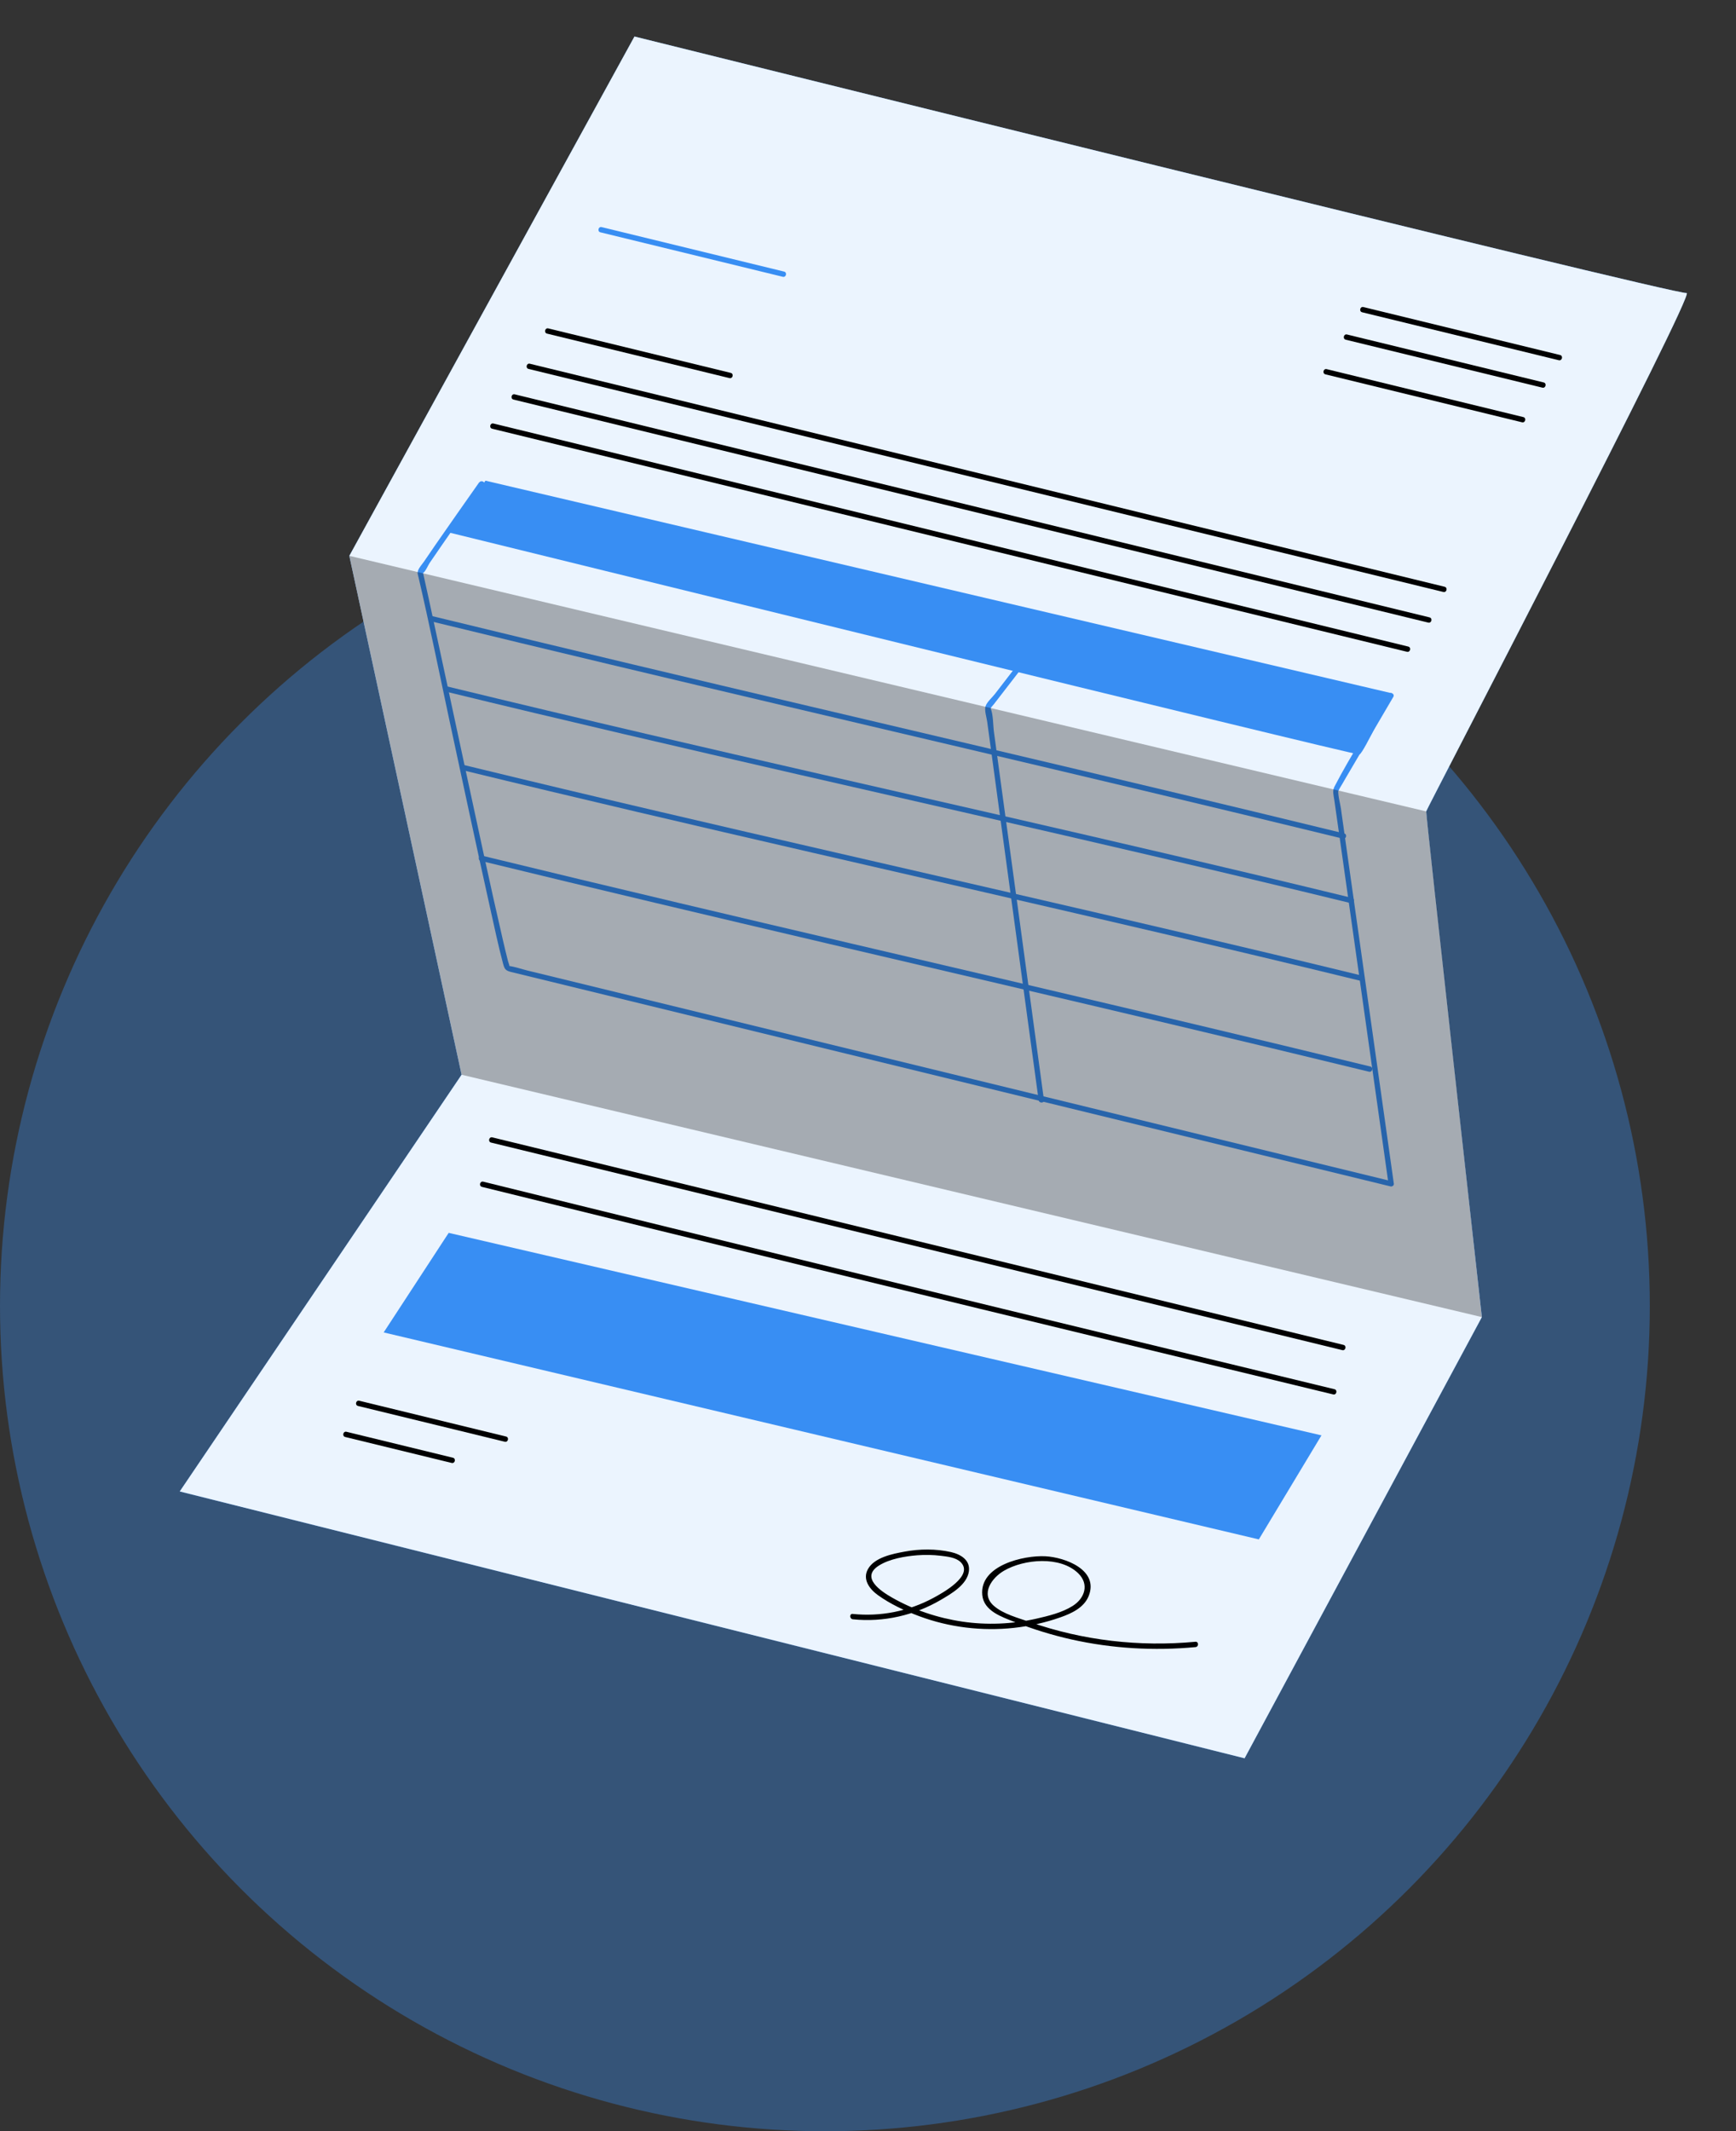 <svg width="141" height="173" viewBox="0 0 141 173" fill="none" xmlns="http://www.w3.org/2000/svg">
<rect x="0" y="0" width="141" height="173" fill="#333333" stroke="none"/>
<circle cx="67" cy="106" r="67" fill="#388EF3" fill-opacity="0.36"/>
<g clip-path="url(#clip0_6_33)">
<path d="M51.532 2.964L28.373 45.119L37.491 87.24L14.599 121.065L101.087 142.725L120.359 106.913C120.359 106.913 115.802 66.053 115.838 65.858C115.873 65.663 137.805 23.592 136.987 23.787C136.169 23.982 51.532 2.964 51.532 2.964Z" fill="#388EF3"/>
<path opacity="0.9" d="M51.532 2.964L28.373 45.119L37.491 87.24L14.599 121.065L101.087 142.725L120.359 106.913C120.359 106.913 115.802 66.053 115.838 65.858C115.873 65.663 137.805 23.592 136.987 23.787C136.169 23.982 51.532 2.964 51.532 2.964Z" fill="white"/>
<path d="M110.635 25.348L126.607 29.24C126.877 29.306 126.981 28.883 126.71 28.817L110.738 24.925C110.467 24.859 110.364 25.282 110.635 25.348Z" fill="black"/>
<path d="M109.303 27.575L125.275 31.467C125.546 31.533 125.649 31.11 125.378 31.044L109.406 27.152C109.136 27.086 109.033 27.509 109.303 27.575Z" fill="black"/>
<path d="M107.651 30.387L123.623 34.279C123.893 34.344 123.997 33.922 123.726 33.856L107.754 29.964C107.483 29.898 107.38 30.321 107.651 30.387Z" fill="black"/>
<path d="M44.431 27.081L59.247 30.691C59.518 30.757 59.621 30.334 59.35 30.268L44.534 26.658C44.264 26.592 44.16 27.015 44.431 27.081Z" fill="black"/>
<path d="M48.765 18.858L63.581 22.468C63.851 22.534 63.954 22.111 63.684 22.045L48.868 18.435C48.597 18.369 48.494 18.792 48.765 18.858Z" fill="#388EF3"/>
<path d="M42.932 29.948L117.231 48.052C117.502 48.118 117.605 47.695 117.334 47.629L43.035 29.525C42.764 29.459 42.661 29.882 42.932 29.948Z" fill="black"/>
<path d="M41.705 32.433L116.004 50.538C116.275 50.603 116.378 50.181 116.107 50.114L41.808 32.01C41.537 31.944 41.434 32.367 41.705 32.433Z" fill="black"/>
<path d="M39.974 34.801L114.274 52.906C114.544 52.972 114.648 52.549 114.377 52.483L40.078 34.378C39.807 34.312 39.704 34.735 39.974 34.801Z" fill="black"/>
<path d="M39.432 39.013L36.436 43.218L37.316 43.432C38.196 43.647 110.082 61.331 110.414 61.244C110.746 61.158 113.024 56.27 113.024 56.27L39.431 39.019L39.432 39.013Z" fill="#388EF3"/>
<path d="M38.921 39.151C37.741 40.829 36.563 42.502 35.393 44.188C35.078 44.649 34.757 45.109 34.447 45.571C34.297 45.792 34.025 46.078 33.95 46.334C33.929 46.419 33.925 46.46 33.916 46.547C33.919 46.536 33.984 46.833 33.919 46.56C33.916 46.571 33.925 46.585 33.928 46.598C33.954 46.712 33.985 46.827 34.011 46.941C34.89 50.716 35.654 54.517 36.468 58.312C37.581 63.482 38.681 68.65 39.831 73.811C40.157 75.271 40.464 76.732 40.847 78.175C40.974 78.66 41.045 78.785 41.519 78.901L61.208 83.698C66.571 85.005 71.935 86.312 77.298 87.619L112.942 96.304C113.066 96.335 113.229 96.231 113.21 96.089C112.464 90.811 111.72 85.527 110.975 80.249L109.424 69.278L108.913 65.64C108.846 65.176 108.664 64.6 108.697 64.124C108.682 64.329 108.746 64.094 108.815 63.98C108.991 63.7 109.151 63.41 109.316 63.127L110.846 60.525C111.621 59.208 112.397 57.886 113.167 56.568C113.309 56.327 112.93 56.116 112.788 56.356C111.327 58.844 109.715 61.295 108.385 63.857C108.203 64.213 108.316 64.533 108.373 64.935L108.816 68.048C109.846 75.344 110.877 82.639 111.907 89.934C112.195 91.988 112.488 94.049 112.776 96.103L113.044 95.887L42.85 78.783C42.348 78.661 41.816 78.465 41.299 78.405C41.277 78.4 41.382 78.581 41.378 78.448C41.375 78.316 41.295 78.153 41.264 78.032C41.115 77.47 40.99 76.902 40.853 76.337C39.778 71.701 38.797 67.047 37.791 62.398C36.795 57.782 35.813 53.157 34.811 48.54C34.688 47.99 34.571 47.441 34.447 46.892C34.419 46.765 34.397 46.634 34.361 46.512C34.273 46.234 34.25 46.551 34.362 46.507C34.536 46.429 34.779 45.873 34.884 45.714C35.219 45.222 35.553 44.735 35.893 44.245C36.64 43.166 37.392 42.089 38.149 41.018C38.534 40.467 38.918 39.921 39.309 39.371C39.473 39.142 39.087 38.935 38.931 39.16L38.921 39.151Z" fill="#388EF3"/>
<path d="M35.04 50.442C44.662 52.786 54.297 55.074 63.936 57.346C73.576 59.617 83.173 61.866 92.784 64.154C98.217 65.448 103.646 66.753 109.072 68.075C109.343 68.141 109.446 67.718 109.175 67.652C99.553 65.307 89.918 63.019 80.279 60.748C70.662 58.482 61.042 56.228 51.431 53.94C45.998 52.646 40.569 51.341 35.143 50.019C34.873 49.953 34.769 50.376 35.04 50.442Z" fill="#388EF3"/>
<path d="M36.254 56.151C45.802 58.477 55.377 60.697 64.957 62.894C74.469 65.074 83.988 67.226 93.49 69.446C98.9 70.711 104.306 71.992 109.709 73.309C109.979 73.374 110.083 72.952 109.812 72.886C100.264 70.559 90.689 68.34 81.109 66.142C71.597 63.962 62.078 61.81 52.575 59.59C47.166 58.326 41.76 57.044 36.357 55.728C36.087 55.662 35.983 56.085 36.254 56.151Z" fill="#388EF3"/>
<path d="M37.52 62.505C46.978 64.81 56.459 67.019 65.946 69.205C75.433 71.391 84.886 73.545 94.342 75.76C99.707 77.013 105.071 78.291 110.423 79.595C110.694 79.661 110.797 79.238 110.527 79.172C101.068 76.867 91.587 74.658 82.1 72.472C72.613 70.286 63.16 68.132 53.704 65.917C48.34 64.664 42.975 63.387 37.623 62.083C37.352 62.017 37.249 62.44 37.52 62.505Z" fill="#388EF3"/>
<path d="M39.045 69.879C48.435 72.168 57.847 74.389 67.257 76.599C76.554 78.78 85.862 80.941 95.153 83.145C100.502 84.413 105.849 85.692 111.195 86.994C111.466 87.06 111.569 86.637 111.298 86.571C101.908 84.283 92.496 82.061 83.086 79.852C73.789 77.671 64.481 75.51 55.19 73.306C49.841 72.038 44.494 70.759 39.148 69.456C38.877 69.39 38.774 69.813 39.045 69.879Z" fill="#388EF3"/>
<path d="M85.144 50.713C84.234 51.872 83.346 53.041 82.446 54.208C81.904 54.913 81.355 55.621 80.813 56.325C80.602 56.603 80.163 56.98 80.051 57.317C79.939 57.654 80.133 58.233 80.18 58.579L80.641 61.96C81.611 69.109 82.583 76.252 83.554 83.402C83.822 85.367 84.09 87.332 84.358 89.297C84.393 89.569 84.831 89.562 84.791 89.284C84.103 84.235 83.421 79.187 82.734 74.138L81.251 63.255L80.731 59.43C80.653 58.844 80.68 58.074 80.474 57.521C80.431 57.403 80.516 57.347 80.409 57.566C80.487 57.417 80.627 57.284 80.73 57.154C81.272 56.45 81.814 55.745 82.362 55.042C83.393 53.704 84.42 52.359 85.468 51.025C85.641 50.804 85.327 50.501 85.154 50.721L85.144 50.713Z" fill="#388EF3"/>
<path opacity="0.3" d="M28.373 45.119L115.837 65.864L120.359 106.912L37.491 87.24L28.373 45.119Z" fill="black"/>
<path d="M39.884 92.746L109.023 109.593C109.293 109.659 109.396 109.236 109.126 109.17L39.987 92.323C39.716 92.257 39.613 92.68 39.884 92.746Z" fill="black"/>
<path d="M39.145 96.342C57.083 100.773 75.041 105.143 93 109.489C98.094 110.724 103.189 111.954 108.284 113.189C108.554 113.255 108.657 112.832 108.387 112.766C90.473 108.431 72.554 104.094 54.653 99.709C49.517 98.451 44.382 97.188 39.248 95.919C38.977 95.853 38.874 96.276 39.145 96.342Z" fill="black"/>
<path d="M102.244 124.957L31.163 108.157L36.443 100.075L107.331 116.512L102.244 124.957Z" fill="#388EF3"/>
<path d="M29.076 114.125L40.999 117.03C41.269 117.096 41.373 116.673 41.102 116.607L29.179 113.702C28.908 113.636 28.805 114.059 29.076 114.125Z" fill="black"/>
<path d="M28.038 116.644L36.684 118.751C36.955 118.817 37.058 118.394 36.787 118.328L28.141 116.221C27.87 116.155 27.767 116.578 28.038 116.644Z" fill="black"/>
<path d="M69.272 131.442C71.755 131.7 74.273 131.125 76.421 129.862C77.271 129.364 78.548 128.635 78.695 127.542C78.817 126.622 78.009 126.162 77.24 125.986C76.01 125.711 74.7 125.72 73.466 125.951C72.503 126.129 71.036 126.411 70.5 127.361C70.027 128.196 70.623 128.987 71.294 129.473C72.31 130.204 73.491 130.755 74.657 131.189C77.1 132.1 79.764 132.421 82.355 132.138C83.638 131.997 84.907 131.714 86.13 131.283C87.025 130.97 88.034 130.505 88.417 129.57C89.289 127.441 86.505 126.41 84.912 126.326C83.16 126.234 79.541 127.061 79.782 129.48C79.911 130.766 81.354 131.243 82.373 131.647C83.888 132.243 85.444 132.724 87.03 133.08C90.333 133.819 93.733 134.014 97.102 133.7C97.378 133.672 97.37 133.24 97.088 133.267C92.552 133.691 87.964 133.17 83.658 131.667C82.717 131.336 81.491 131.025 80.718 130.347C79.615 129.379 80.554 128.078 81.543 127.501C83.179 126.549 86.124 126.281 87.584 127.718C88.485 128.607 88.107 129.74 87.12 130.36C86.251 130.907 85.148 131.17 84.161 131.395C82.201 131.838 80.154 131.924 78.165 131.631C76.175 131.337 74.224 130.688 72.466 129.687C71.564 129.174 69.853 128.052 71.386 127.081C72.255 126.534 73.506 126.325 74.506 126.246C75.139 126.197 75.775 126.209 76.408 126.286C76.918 126.35 77.62 126.414 78.012 126.79C79.154 127.887 76.543 129.312 75.786 129.719C73.787 130.791 71.514 131.241 69.258 131.008C68.98 130.976 68.998 131.417 69.272 131.442Z" fill="black"/>
</g>
<defs>
<clipPath id="clip0_6_33">
<rect width="104" height="124.056" fill="white" transform="translate(39.367) rotate(13.694)"/>
</clipPath>
</defs>
</svg>
